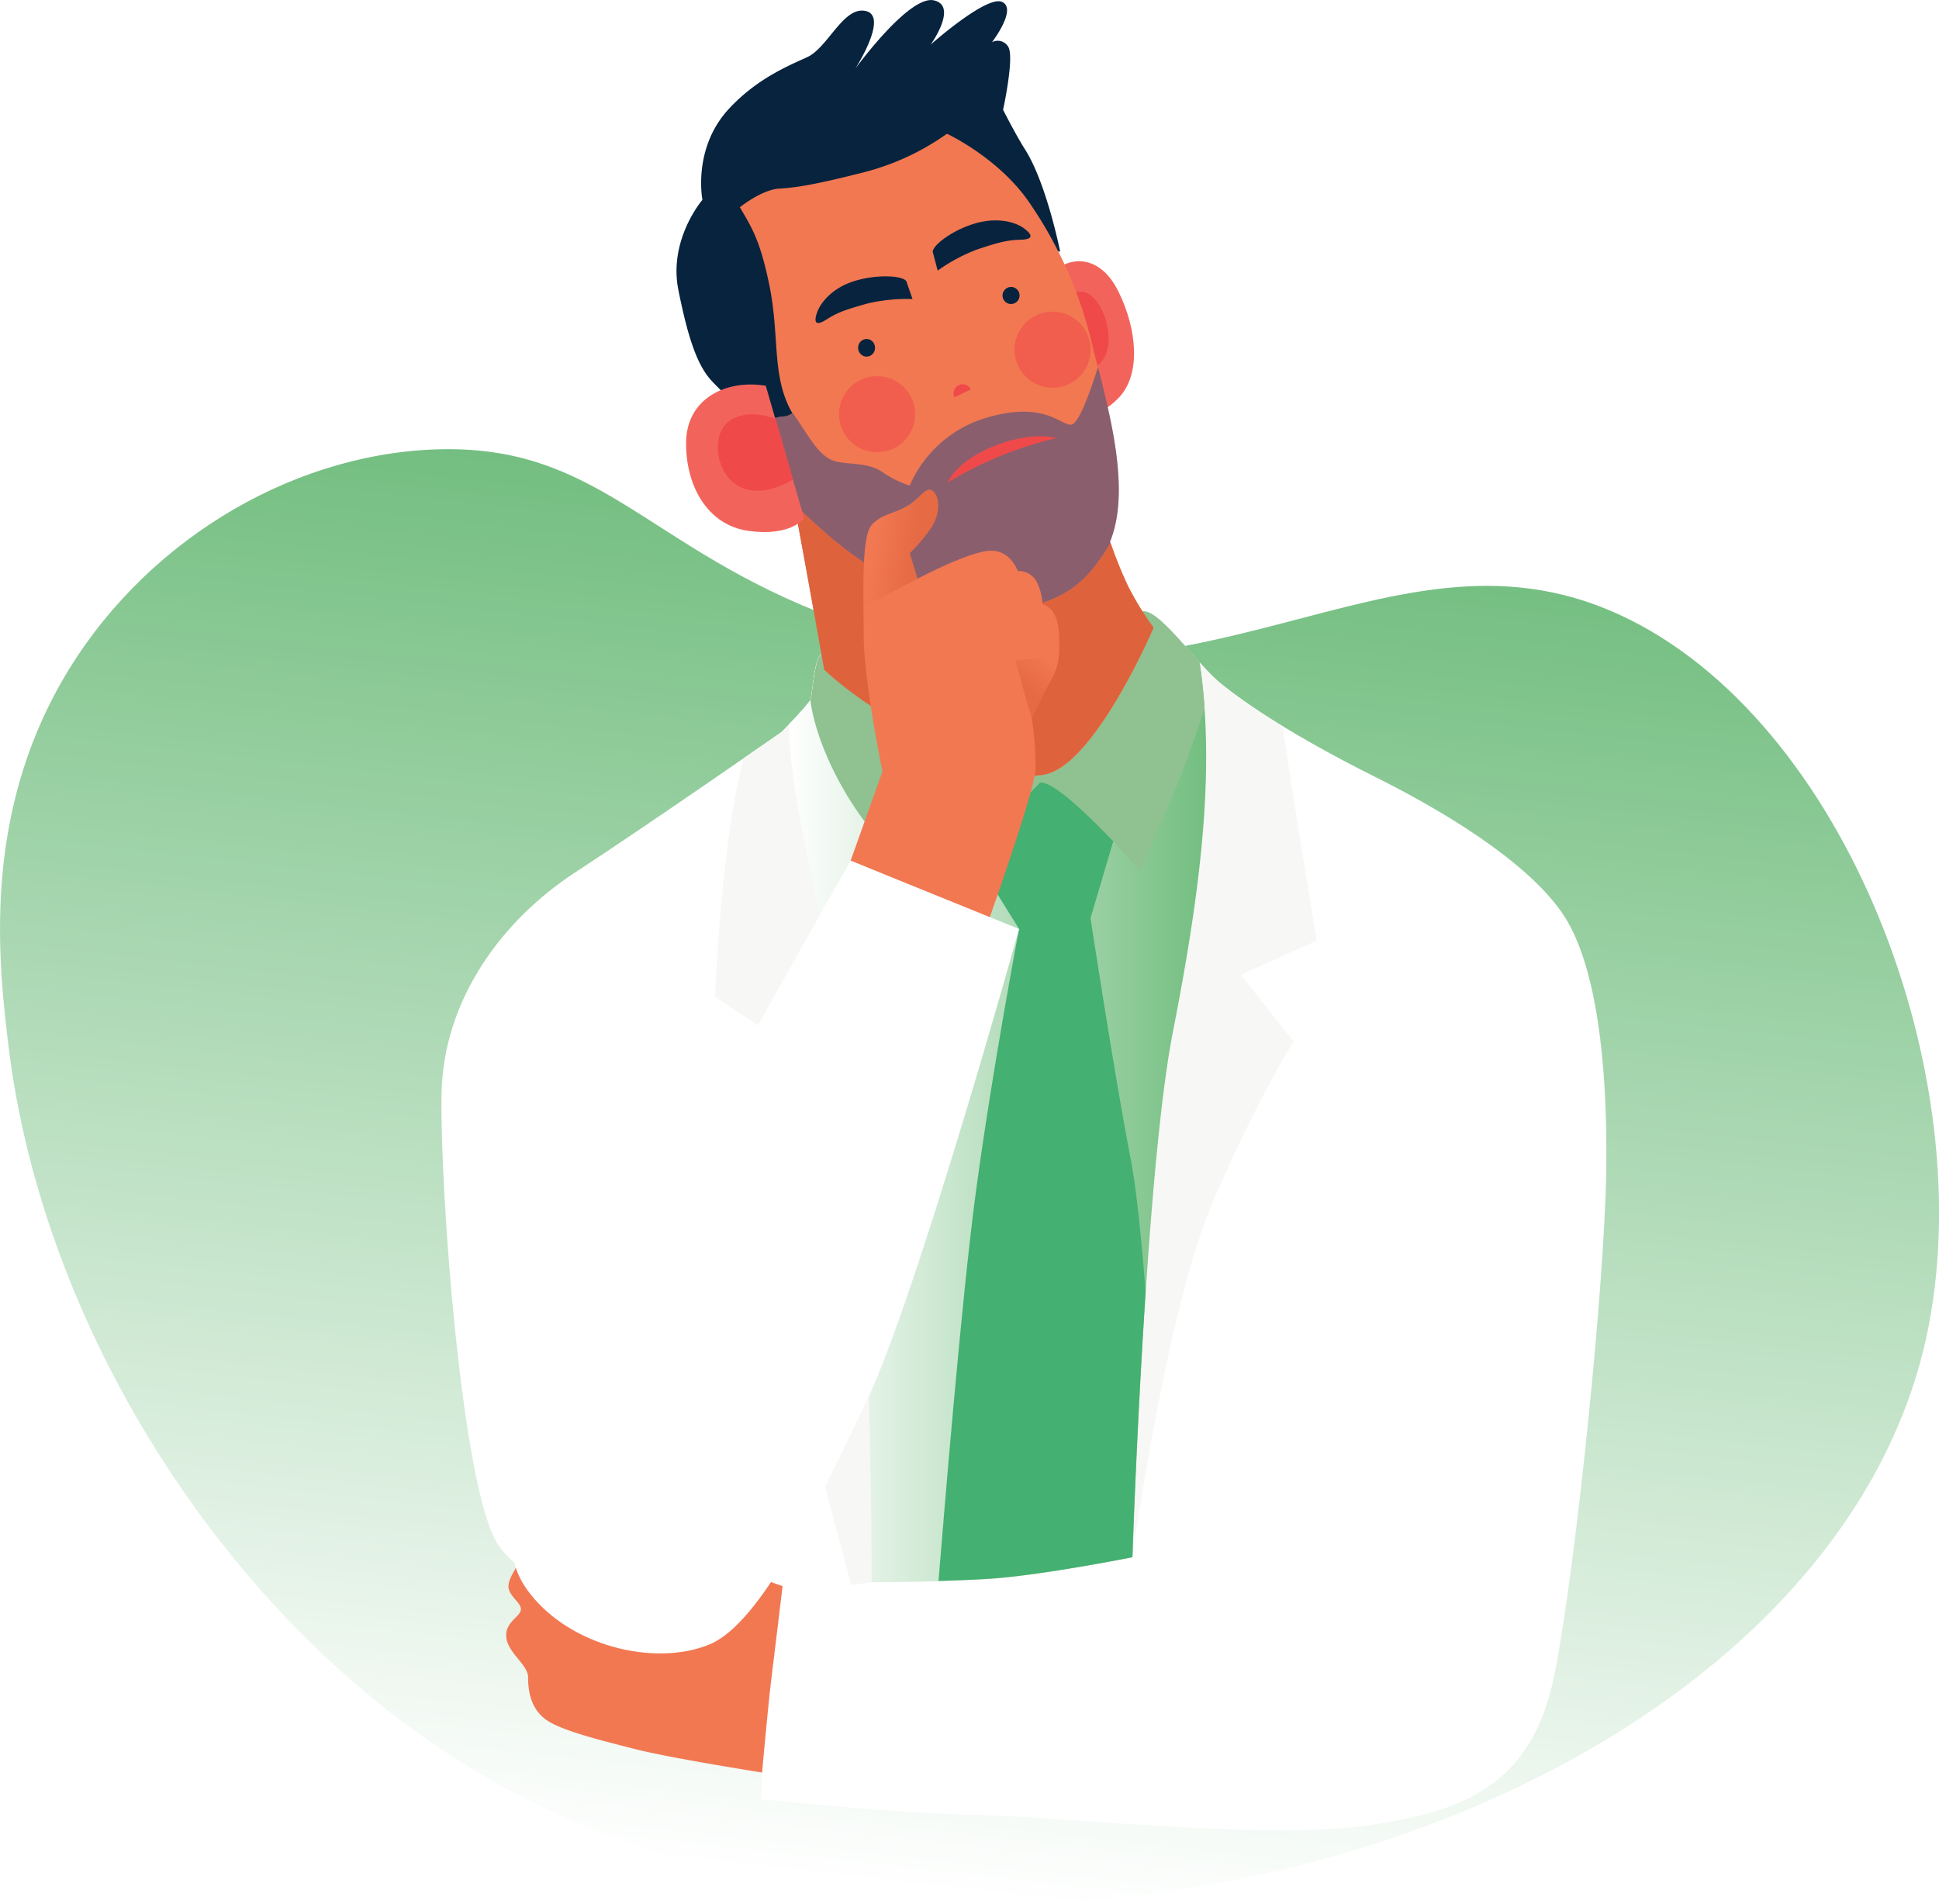<?xml version="1.0" encoding="UTF-8"?> <svg xmlns="http://www.w3.org/2000/svg" xmlns:xlink="http://www.w3.org/1999/xlink" viewBox="0 0 336.77 330.69"> <defs> <style>.cls-1{mask:url(#mask);filter:url(#luminosity-noclip-5);}.cls-13,.cls-15,.cls-2,.cls-29,.cls-34,.cls-4,.cls-6,.cls-8{mix-blend-mode:multiply;}.cls-2{fill:url(#linear-gradient);}.cls-3{mask:url(#mask-2);filter:url(#luminosity-noclip-6);}.cls-4{fill:url(#linear-gradient-2);}.cls-5{mask:url(#mask-3);filter:url(#luminosity-noclip-7);}.cls-6{fill:url(#linear-gradient-3);}.cls-7{mask:url(#mask-4);filter:url(#luminosity-noclip-8);}.cls-8{fill:url(#linear-gradient-4);}.cls-9{isolation:isolate;}.cls-10{fill:url(#Безымянный_градиент_10);}.cls-11{fill:#fff;}.cls-12{mask:url(#mask-5);}.cls-13,.cls-15,.cls-34{opacity:0.4;}.cls-13{fill:url(#linear-gradient-5);}.cls-14{mask:url(#mask-6);}.cls-15{fill:url(#linear-gradient-6);}.cls-16{fill:#f7f7f5;}.cls-17{fill:url(#Безымянный_градиент_10-2);}.cls-18{mask:url(#mask-7);}.cls-19{fill:url(#Безымянный_градиент_7);}.cls-20{fill:#44b071;}.cls-21{fill:#8fc191;}.cls-22{fill:#07233e;}.cls-23{fill:#f2645b;}.cls-24,.cls-30{fill:#f0494a;}.cls-25{fill:#f27852;}.cls-26{fill:#494d7f;opacity:0.61;}.cls-27{fill:#de623c;}.cls-28{fill:url(#linear-gradient-7);}.cls-30{opacity:0.55;}.cls-31,.cls-32{opacity:0.62;}.cls-31{fill:url(#linear-gradient-8);}.cls-32{fill:url(#linear-gradient-9);}.cls-33{mask:url(#mask-8);}.cls-34{fill:url(#linear-gradient-10);}.cls-35{filter:url(#luminosity-noclip-4);}.cls-36{filter:url(#luminosity-noclip-3);}.cls-37{filter:url(#luminosity-noclip-2);}.cls-38{filter:url(#luminosity-noclip);}</style> <filter id="luminosity-noclip" x="183.49" y="-8351.03" width="55.31" height="32766" filterUnits="userSpaceOnUse" color-interpolation-filters="sRGB"> <feFlood flood-color="#fff" result="bg"></feFlood> <feBlend in="SourceGraphic" in2="bg"></feBlend> </filter> <mask id="mask" x="183.49" y="-8351.03" width="55.31" height="32766" maskUnits="userSpaceOnUse"> <g class="cls-38"></g> </mask> <linearGradient id="linear-gradient" x1="200.59" y1="190.04" x2="228.51" y2="263.68" gradientUnits="userSpaceOnUse"> <stop offset="0"></stop> <stop offset="1" stop-color="#fff"></stop> </linearGradient> <filter id="luminosity-noclip-2" x="112" y="-8351.03" width="42.93" height="32766" filterUnits="userSpaceOnUse" color-interpolation-filters="sRGB"> <feFlood flood-color="#fff" result="bg"></feFlood> <feBlend in="SourceGraphic" in2="bg"></feBlend> </filter> <mask id="mask-2" x="112" y="-8351.03" width="42.93" height="32766" maskUnits="userSpaceOnUse"> <g class="cls-37"></g> </mask> <linearGradient id="linear-gradient-2" x1="143.64" y1="188.84" x2="128.26" y2="218.78" xlink:href="#linear-gradient"></linearGradient> <filter id="luminosity-noclip-3" x="137.05" y="-8351.03" width="72.46" height="32766" filterUnits="userSpaceOnUse" color-interpolation-filters="sRGB"> <feFlood flood-color="#fff" result="bg"></feFlood> <feBlend in="SourceGraphic" in2="bg"></feBlend> </filter> <mask id="mask-3" x="137.05" y="-8351.03" width="72.46" height="32766" maskUnits="userSpaceOnUse"> <g class="cls-36"></g> </mask> <linearGradient id="linear-gradient-3" x1="173.56" y1="186.99" x2="173.29" y2="130.61" xlink:href="#linear-gradient"></linearGradient> <filter id="luminosity-noclip-4" x="225.57" y="-8351.03" width="37.42" height="32766" filterUnits="userSpaceOnUse" color-interpolation-filters="sRGB"> <feFlood flood-color="#fff" result="bg"></feFlood> <feBlend in="SourceGraphic" in2="bg"></feBlend> </filter> <mask id="mask-4" x="225.57" y="-8351.03" width="37.42" height="32766" maskUnits="userSpaceOnUse"> <g class="cls-35"></g> </mask> <linearGradient id="linear-gradient-4" x1="242.8" y1="237.84" x2="213.94" y2="254.03" xlink:href="#linear-gradient"></linearGradient> <linearGradient id="Безымянный_градиент_10" x1="123.33" y1="344.53" x2="147.18" y2="73.67" gradientTransform="matrix(0.87, 0.02, 0.02, 0.89, 45.6, 19.8)" gradientUnits="userSpaceOnUse"> <stop offset="0" stop-color="#fff"></stop> <stop offset="1" stop-color="#73be80"></stop> </linearGradient> <filter id="luminosity-noclip-5" x="183.49" y="153.67" width="55.31" height="116.8" filterUnits="userSpaceOnUse" color-interpolation-filters="sRGB"> <feFlood flood-color="#fff" result="bg"></feFlood> <feBlend in="SourceGraphic" in2="bg"></feBlend> </filter> <mask id="mask-5" x="183.49" y="153.67" width="55.31" height="116.8" maskUnits="userSpaceOnUse"> <g class="cls-1"> <path class="cls-2" d="M196.7,270.47c16.46-2.43,28.87-3,28.87-3S230.42,199,238,183.34s-39.65-29.67-39.65-29.67L183.49,257.25Z"></path> </g> </mask> <linearGradient id="linear-gradient-5" x1="200.59" y1="190.04" x2="228.51" y2="263.68" gradientUnits="userSpaceOnUse"> <stop offset="0" stop-color="#fff"></stop> <stop offset="1" stop-color="#d4d8ed"></stop> </linearGradient> <filter id="luminosity-noclip-6" x="112" y="125.1" width="42.93" height="150.41" filterUnits="userSpaceOnUse" color-interpolation-filters="sRGB"> <feFlood flood-color="#fff" result="bg"></feFlood> <feBlend in="SourceGraphic" in2="bg"></feBlend> </filter> <mask id="mask-6" x="112" y="125.1" width="42.93" height="150.41" maskUnits="userSpaceOnUse"> <g class="cls-3"> <path class="cls-4" d="M137.66,125.1c-1,1.09-1.92,2-1.92,2S123.9,135.34,112.59,143L112,179.57c10.25,10.79,23.92,95.93,23.92,95.93l18.16-.71s1.08-81.74.81-95.22C154.66,168.11,141.58,134.84,137.66,125.1Z"></path> </g> </mask> <linearGradient id="linear-gradient-6" x1="143.64" y1="188.84" x2="128.26" y2="218.78" xlink:href="#linear-gradient-5"></linearGradient> <linearGradient id="Безымянный_градиент_10-2" x1="137.05" y1="190.48" x2="209.51" y2="190.48" gradientTransform="matrix(1, 0, 0, 1, 0, 0)" xlink:href="#Безымянный_градиент_10"></linearGradient> <filter id="luminosity-noclip-7" x="137.05" y="105.18" width="72.46" height="168.6" filterUnits="userSpaceOnUse" color-interpolation-filters="sRGB"> <feFlood flood-color="#fff" result="bg"></feFlood> <feBlend in="SourceGraphic" in2="bg"></feBlend> </filter> <mask id="mask-7" x="137.05" y="105.18" width="72.46" height="168.6" maskUnits="userSpaceOnUse"> <g class="cls-5"> <path class="cls-6" d="M196.7,269.47s2.16-66.36,7-91.17c4.48-22.91,7.58-44.9,4.63-64.27-3.69-4.08-7.71-9.13-9.89-8.84-3,.41-55.71,7.42-55.71,7.42-1.34.41-1.61,7.15-2,8a43,43,0,0,1-3.68,4.16c0,15.56,8.18,39.77,11.1,67.05,3.24,30.21,3.24,82,3.24,82s10.79,0,20-.54S196.7,269.47,196.7,269.47Z"></path> </g> </mask> <linearGradient id="Безымянный_градиент_7" x1="137.05" y1="189.48" x2="209.51" y2="189.48" gradientUnits="userSpaceOnUse"> <stop offset="0" stop-color="#c3e1c4"></stop> <stop offset="1" stop-color="#c8e3c9"></stop> </linearGradient> <linearGradient id="linear-gradient-7" x1="-10663.37" y1="-6985.96" x2="-10663.37" y2="-6975.5" gradientTransform="matrix(-1.76, 0.91, 0.91, 1.76, -12211.77, 22082.13)" gradientUnits="userSpaceOnUse"> <stop offset="0" stop-color="#f27852"></stop> <stop offset="1" stop-color="#f0494a"></stop> </linearGradient> <linearGradient id="linear-gradient-8" x1="178.09" y1="119.28" x2="182.54" y2="114.28" gradientUnits="userSpaceOnUse"> <stop offset="0" stop-color="#de623c"></stop> <stop offset="1" stop-color="#f27852"></stop> </linearGradient> <linearGradient id="linear-gradient-9" x1="159.03" y1="95.57" x2="151.48" y2="94.49" xlink:href="#linear-gradient-8"></linearGradient> <filter id="luminosity-noclip-8" x="225.57" y="197.02" width="37.42" height="77.5" filterUnits="userSpaceOnUse" color-interpolation-filters="sRGB"> <feFlood flood-color="#fff" result="bg"></feFlood> <feBlend in="SourceGraphic" in2="bg"></feBlend> </filter> <mask id="mask-8" x="225.57" y="197.02" width="37.42" height="77.5" maskUnits="userSpaceOnUse"> <g class="cls-7"> <path class="cls-8" d="M259.82,228.93C253.61,210.5,239,200.11,234,197c-5.24,25.37-8.43,70.48-8.43,70.48,12.94.54,33.44,7,33.44,7S267.38,251.32,259.82,228.93Z"></path> </g> </mask> <linearGradient id="linear-gradient-10" x1="242.8" y1="237.84" x2="213.94" y2="254.03" xlink:href="#linear-gradient-5"></linearGradient> </defs> <title>2Ресурс 5</title> <g class="cls-9"> <g id="Слой_2" data-name="Слой 2"> <g id="Layer_1" data-name="Layer 1"> <path class="cls-10" d="M10.71,118.4C24.33,94.6,49.85,79.07,75.34,78.07c28.9-1.13,36.76,17.23,70,29.45,63.37,23.28,95.62-21,137.79.14,38.76,19.43,61.76,82,51,126.53C313.65,318.46,166.11,361.73,78.4,305,38.62,279.3,7.49,230.66,1.5,181.87-.31,167.09-3,142.36,10.71,118.4Z"></path> </g> <g id="Слой_3" data-name="Слой 3"> <path class="cls-11" d="M142.75,113.61c-1.34.41-1.61,7.15-2,8s-5,5.53-5,5.53-23.47,16.32-35.88,24.41-22.92,21.85-23.19,38.58,3.5,68,9.71,78S133,295,133,295l-.81,17.53S156,315,170,315.25s49.09,4.31,66.89,1.89,29.41-7.29,33.18-26.71,8.64-67.71,8.91-87.13-1.89-35.33-7-43.7-18.34-17.26-32.91-24.54-22.66-12.82-27-16.32-10.66-12.95-13.62-12.55S142.75,113.61,142.75,113.61Z"></path> <g class="cls-12"> <path class="cls-13" d="M196.7,270.47c16.46-2.43,28.87-3,28.87-3S230.42,199,238,183.34s-39.65-29.67-39.65-29.67L183.49,257.25Z"></path> </g> <g class="cls-14"> <path class="cls-15" d="M137.66,125.1c-1,1.09-1.92,2-1.92,2S123.9,135.34,112.59,143L112,179.57c10.25,10.79,23.92,95.93,23.92,95.93l18.16-.71s1.08-81.74.81-95.22C154.66,168.11,141.58,134.84,137.66,125.1Z"></path> </g> <path class="cls-16" d="M198.46,106.19c-3,.41-55.71,7.42-55.71,7.42-1.34.41-1.61,7.15-2,8s-5,5.53-5,5.53l-6.56,4.54c-4,14.63-5,41.45-5,41.45l12.14,8.09L126,193.05l21.85,82.27,3.51-.53,45.31-4.32s5.94-43.16,14-61.77,14-27.79,14-27.79l-9.17-11.6,13.21-5.93s-3.83-22.77-5.93-37.19a99.88,99.88,0,0,1-10.79-7.45C207.76,115.23,201.42,105.79,198.46,106.19Z"></path> <path class="cls-17" d="M196.7,270.47s2.16-66.36,7-91.17c4.48-22.91,7.58-44.9,4.63-64.27-3.69-4.08-7.71-9.13-9.89-8.84-3,.41-55.71,7.42-55.71,7.42-1.34.41-1.61,7.15-2,8a43,43,0,0,1-3.68,4.16c0,15.56,8.18,39.77,11.1,67.05,3.24,30.21,3.24,82,3.24,82s10.79,0,20-.54S196.7,270.47,196.7,270.47Z"></path> <g class="cls-18"> <path class="cls-19" d="M196.7,269.47s2.16-66.36,7-91.17c4.48-22.91,7.58-44.9,4.63-64.27-3.69-4.08-7.71-9.13-9.89-8.84-3,.41-55.71,7.42-55.71,7.42-1.34.41-1.61,7.15-2,8a43,43,0,0,1-3.68,4.16c0,15.56,8.18,39.77,11.1,67.05,3.24,30.21,3.24,82,3.24,82s10.79,0,20-.54S196.7,269.47,196.7,269.47Z"></path> </g> <path class="cls-20" d="M163,274.6c2.69-.08,5.58-.19,8.32-.35,9.17-.54,25.35-3.78,25.35-3.78s.73-22.45,2.3-46.12c-.75-9.54-1.63-18.14-2.57-22.94-2.69-13.75-7-41.94-7-41.94l4.32-14.57s-8.62-9.69-13.09-9c-5.56.81-11.33,13.08-11.33,13.08L177,161.36s-4.58,23.87-7.55,46C167,225.67,164,262.49,163,274.6Z"></path> <path class="cls-21" d="M209.22,123.05c-.18-2.72-.47-5.4-.87-8-3.69-4.08-7.71-9.13-9.89-8.84-3,.41-55.71,7.42-55.71,7.42-1.34.41-1.61,7.15-2,8,.81,6.34,4.86,15.78,11.33,23.47a108.26,108.26,0,0,0,12.54,12.68s6.34-9.31,8.9-13.36a58,58,0,0,1,7.15-8.49c3.78-.27,17.4,15.37,17.4,15.37s2.83-6.74,5.94-13.89C205.7,133.4,207.74,127.53,209.22,123.05Z"></path> <path class="cls-22" d="M122,34.71s-5.93,6.88-4.18,15.65,3.37,13,5.53,15.51,14.21,13.44,14.21,13.44l6.16-40.15,40.41,4.54S181.78,31.83,178,25.9c-1.63-2.56-3.78-6.83-3.78-6.83s2-9.17.9-10.93a2.11,2.11,0,0,0-2.83-.81s4.45-5.8,1.75-7-12.4,7.42-12.4,7.42,4.85-6.75.54-7.69-13.63,11.87-13.63,11.87,5.8-9,1.89-10-6.61,6.34-10.25,8-8.84,3.84-13.62,9C120.23,25.81,122,34.71,122,34.71Z"></path> <path class="cls-23" d="M181.88,48.12c3.69-4,9.15-4,12.37,2.51s4,14.42,0,18.52-6.68,2.25-6.68,2.25Z"></path> <path class="cls-24" d="M185.91,64.65,183.32,54c.36-.69,1.92-3.39,4.46-3.33,2.92.07,5.14,5.42,4.73,9.06S189.58,64.94,185.91,64.65Z"></path> <path class="cls-25" d="M128.5,36s3.78-3.06,6.84-3.24,6.38-.72,14.83-2.87a43.4,43.4,0,0,0,14.3-6.66s8.63,4,14,11.51a72.92,72.92,0,0,1,11.32,25.54c2.34,9.53,6.88,24.23,3,33.81a76.19,76.19,0,0,0,3.1,7.68,53.33,53.33,0,0,0,4.45,7.29s-9.71,22.79-18.34,25.35S151.25,124,143.16,116.31c0,0-3.37-18.88-4.59-25.36-.83-4.45-4.93-13.43-4.94-18,2.43-1,2.48-.2,4-1.17-3.77-6.48-2.09-13.5-4.13-22.84C131.92,41.5,130.48,39.39,128.5,36Z"></path> <path class="cls-26" d="M136.27,83.4c.45,1.32.89,2.61,1.28,3.81.91.86,3.06,2.88,5.2,4.82,2.84,2.57,16.19,13.89,29,13.89s17.13-5.12,20.77-11l.35-.58-.08-.23c3.47-8.48.3-21-2.09-30.35-1.06,3.4-3.26,9.88-4.65,10-1.89.14-4.59-4.18-14.7-1.21A21,21,0,0,0,158,84.35a18.3,18.3,0,0,1-4.85-2.43c-2.83-1.89-6.88-1-9-2.16s-3.23-3.24-6.43-8c-1.54.95-1.62.2-4,1.13Z"></path> <path class="cls-27" d="M200.35,109s-9.72,22.79-18.35,25.35S151.25,124,143.16,116.31c0,0-3.37-18.88-4.59-25.36a33.57,33.57,0,0,0-1-3.74c.91.86,3,2.88,5.2,4.82,2.83,2.57,16.19,13.89,29,13.89s17.13-5.12,20.77-11.06c.12-.19.24-.37.35-.57a74.8,74.8,0,0,0,3,7.45A52.87,52.87,0,0,0,200.35,109Z"></path> <path class="cls-26" d="M261.8,94.24s0,0,0,.05h0Z"></path> <path class="cls-23" d="M133,67c-6.93-1.14-13.67,2.24-13.83,9.66s3.52,14.56,10.89,15.56,9.6-2.2,9.6-2.2Z"></path> <path class="cls-24" d="M137.74,83.31l-3-10.5c-.85-.37-4.36-1.67-7.47-.07-3.57,1.84-3.19,7.69-.54,10.49S133.37,85.8,137.74,83.31Z"></path> <path class="cls-22" d="M162,43.75c0-1.21,3.63-3.92,7.57-5s7-.1,8.4,1,1.52,1.83-.76,1.89-3.83.47-7.53,1.7A30.07,30.07,0,0,0,162.86,47Z"></path> <path class="cls-22" d="M157.41,48.84c-.66-1-5.2-1.23-9.09,0s-5.87,3.83-6.43,5.5-.24,2.37,1.68,1.14,3.44-1.75,7.2-2.79a30.23,30.23,0,0,1,7.72-.75Z"></path> <path class="cls-28" d="M161.59,49.73,175.3,63a1.9,1.9,0,0,1-.57,3.06L165,70.48l-5.68-19.81Z"></path> <g class="cls-29"> <path class="cls-24" d="M168.61,67.64A1.57,1.57,0,0,0,165.77,69Z"></path> </g> <ellipse class="cls-22" cx="150.51" cy="60.41" rx="1.47" ry="1.53"></ellipse> <path class="cls-22" d="M174.12,51.37a1.48,1.48,0,1,0,1.48-1.53A1.51,1.51,0,0,0,174.12,51.37Z"></path> <path class="cls-24" d="M164.56,83.84a64.8,64.8,0,0,1,18.93-7.75C177.38,74.59,166.94,78.72,164.56,83.84Z"></path> <path class="cls-30" d="M158.94,71.94a6.61,6.61,0,1,1-6.61-6.61A6.61,6.61,0,0,1,158.94,71.94Z"></path> <circle class="cls-30" cx="182.81" cy="60.74" r="6.61"></circle> <path class="cls-25" d="M135.92,275.5s-35.79-12.58-37-12.94-7.2.54-7.2.54a46.46,46.46,0,0,0-1.08,6.47c0,1.8-2.33,4.14-2.33,5.93s2.33,2.88,2.15,4.14-2.87,2.16-2.51,4.86,3.77,4.67,3.77,6.83.36,5.21,2.88,7.19,9.17,3.6,15.46,5.22,22.3,4.13,22.3,4.13,1.08-12,1.62-16.36S135.92,275.5,135.92,275.5Z"></path> <path class="cls-25" d="M147.74,149.49,153.27,134S150,118.2,150,110.24s-.41-17.26,1.48-19.15,3.51-1.75,5.94-3.1,3.37-3.64,4.58-2.7,1.35,3.91-.27,6.34A29,29,0,0,1,158,96.08s.95,3.1,1.35,4.45c0,0,8.64-4.59,12.41-4.86s5,3.51,5,3.51a3.61,3.61,0,0,1,3.37,2,10.36,10.36,0,0,1,.95,3.78s2.56.41,2.83,4.86-.13,6.07-1.48,8.49-3.24,6.34-3.24,6.34a56.69,56.69,0,0,1,.67,8.9c-.13,3.78-8,25.9-8,25.9Z"></path> <path class="cls-31" d="M176.37,114.6c.89,3.65,2.8,10.07,2.8,10.07s1.89-3.91,3.24-6.34a10.61,10.61,0,0,0,1.49-4.52A41,41,0,0,1,176.37,114.6Z"></path> <path class="cls-32" d="M159.34,100.53c-.4-1.35-1.35-4.45-1.35-4.45a29,29,0,0,0,3.78-4.45c1.62-2.43,1.48-5.4.27-6.34s-2.16,1.35-4.59,2.7-4,1.21-5.93,3.1c-1.49,1.49-1.55,7.62-1.51,14l2.45-1S155.43,102.55,159.34,100.53Z"></path> <path class="cls-11" d="M177,161.36l-29.27-11.87s-20.36,36-27.11,48.42-24.81,45.59-27.24,55.3-8.09,15.91-.54,24.54,21.58,11.6,30.48,7.83,18.61-24.28,27.25-42.35S177,161.36,177,161.36Z"></path> <g class="cls-33"> <path class="cls-34" d="M259.82,228.93C253.61,210.5,239,200.11,234,197c-5.24,25.37-8.43,70.48-8.43,70.48,12.94.54,33.44,7,33.44,7S267.38,251.32,259.82,228.93Z"></path> </g> </g> </g> </g> </svg> 